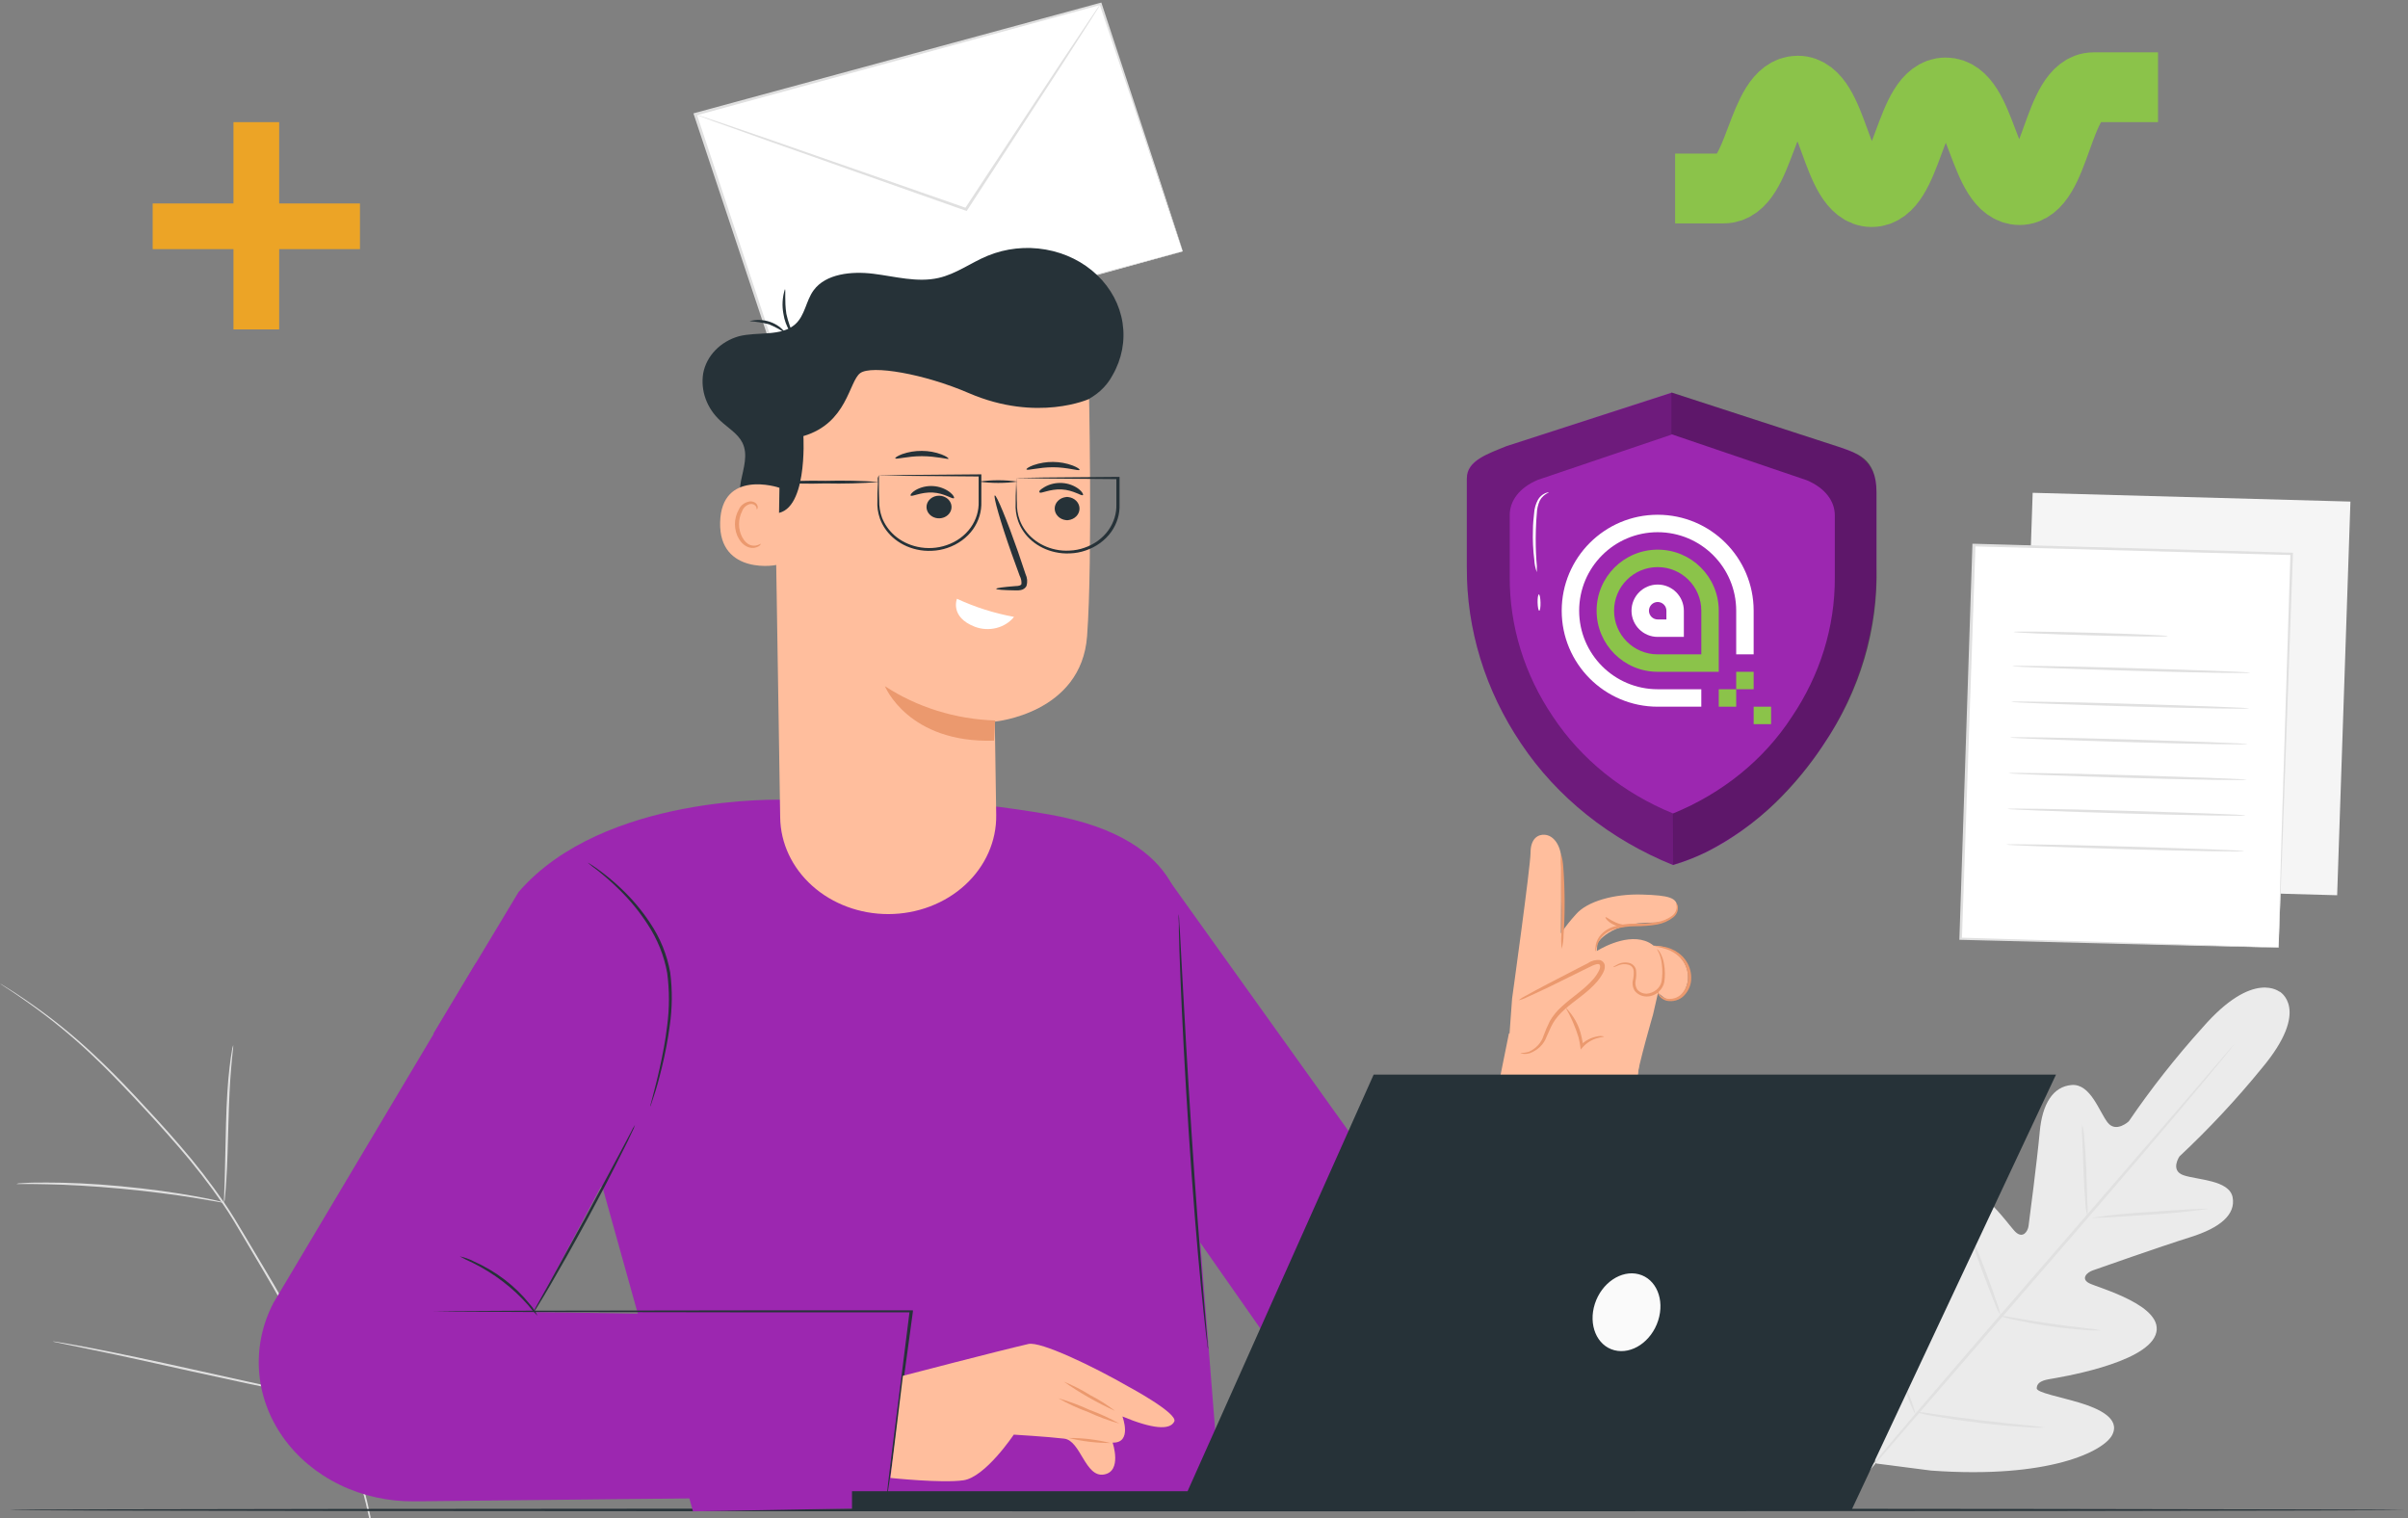 <svg width="552" height="348" viewBox="0 0 552 348" fill="none" xmlns="http://www.w3.org/2000/svg">
<rect x="0" y="0" width="552" height="348" fill="#808080" stroke="none"/>
<path d="M84.995 347.942C83.148 338.916 80.337 330.074 76.602 321.54C71.988 311.115 66.705 300.943 60.781 291.076L56.141 283.303C54.624 280.744 53.12 278.207 51.475 275.81C48.322 271.215 44.89 266.783 41.193 262.533C37.684 258.449 34.175 254.679 30.911 251.188C27.646 247.697 24.484 244.497 21.438 241.681C16.698 237.229 11.58 233.121 6.131 229.394C4.203 228.067 2.661 227.066 1.619 226.438L0.424 225.693C0.288 225.609 0.146 225.531 0 225.461C0 225.461 0.129 225.565 0.386 225.74L1.555 226.519C2.583 227.194 4.126 228.195 6.002 229.545C11.389 233.322 16.455 237.46 21.156 241.926C24.15 244.742 27.286 247.953 30.577 251.456C33.867 254.958 37.337 258.728 40.859 262.812C44.554 267.055 47.987 271.479 51.141 276.066C52.773 278.451 54.264 280.976 55.781 283.536L60.382 291.321C66.257 301.174 71.518 311.317 76.14 321.702C79.878 330.206 82.719 339.011 84.622 348" fill="#E0E0E0"/>
<path d="M51.372 275.752C51.493 275.286 51.562 274.81 51.578 274.332C51.681 273.424 51.784 272.086 51.886 270.446C52.105 267.164 52.233 262.626 52.362 257.646C52.49 252.666 52.696 248.104 52.992 244.846C53.12 243.206 53.262 241.891 53.364 240.971C53.439 240.501 53.474 240.027 53.467 239.552C53.308 240.006 53.201 240.474 53.146 240.948C52.979 241.856 52.786 243.182 52.606 244.811C52.208 248.093 51.938 252.631 51.809 257.611C51.681 262.591 51.591 267.071 51.514 270.411C51.449 271.982 51.411 273.296 51.372 274.297C51.32 274.781 51.32 275.268 51.372 275.752Z" fill="#E0E0E0"/>
<path d="M3.779 271.423H4.267H5.668C6.876 271.423 8.624 271.423 10.809 271.481C15.141 271.563 21.091 271.865 27.711 272.482C34.33 273.099 40.216 273.89 44.483 274.576C46.617 274.914 48.339 275.216 49.535 275.426L50.897 275.67C51.218 275.67 51.385 275.74 51.385 275.67C51.241 275.601 51.084 275.554 50.923 275.531L49.573 275.193C48.404 274.925 46.681 274.565 44.548 274.192C40.293 273.413 34.355 272.563 27.762 271.935C21.169 271.307 15.166 271.074 10.809 271.086C8.637 271.086 6.953 271.086 5.668 271.19L4.28 271.272C4.105 271.298 3.936 271.349 3.779 271.423Z" fill="#E0E0E0"/>
<path d="M76.011 320.795C76.112 320.619 76.198 320.436 76.268 320.248C76.448 319.841 76.654 319.317 76.924 318.677C77.489 317.304 78.209 315.291 79.16 312.859C80.972 307.89 83.247 300.955 85.664 293.264C88.08 285.572 90.278 278.637 92 273.645C92.861 271.202 93.555 269.2 94.069 267.734C94.301 267.083 94.481 266.571 94.622 266.129C94.701 265.945 94.757 265.753 94.789 265.558C94.674 265.726 94.584 265.906 94.519 266.094C94.352 266.513 94.134 267.036 93.864 267.676C93.298 269.049 92.578 271.051 91.64 273.494C89.815 278.463 87.54 285.398 85.137 293.089C82.733 300.781 80.561 307.739 78.787 312.708C77.939 315.151 77.232 317.153 76.731 318.607C76.5 319.27 76.32 319.771 76.165 320.225C76.094 320.41 76.042 320.601 76.011 320.795Z" fill="#E0E0E0"/>
<path d="M12.082 307.495C12.28 307.581 12.493 307.64 12.711 307.669L14.575 308.065L21.438 309.485C27.222 310.648 35.191 312.429 43.995 314.383C52.799 316.338 60.781 318.037 66.59 319.154C69.495 319.713 71.847 320.143 73.479 320.411L75.356 320.713C75.575 320.759 75.799 320.786 76.024 320.795C75.82 320.71 75.603 320.651 75.381 320.62L73.517 320.225L66.667 318.805C60.883 317.641 52.915 315.861 44.123 313.906C35.332 311.951 27.338 310.253 21.528 309.136C18.623 308.577 16.271 308.146 14.639 307.879L12.75 307.565C12.53 307.525 12.306 307.501 12.082 307.495Z" fill="#E0E0E0"/>
<path d="M252.286 0.912L159.36 26.216L178.2 82.923L271.125 57.619L252.286 0.912Z" fill="white"/>
<path d="M271.141 57.564C271.141 57.564 271 57.203 270.769 56.528C270.537 55.853 270.19 54.829 269.74 53.526C268.853 50.896 267.542 47.045 265.884 42.134C262.568 32.279 257.826 18.141 252.042 0.931L252.376 1.094L159.477 26.495L159.708 26.111L178.524 82.826L178.139 82.639L245.076 64.545L264.239 59.414L269.38 58.053L270.666 57.703L271.128 57.599L270.717 57.727L269.432 58.099L264.394 59.495L245.346 64.766L178.306 83.163L178.01 83.245L177.92 82.977C172.175 65.697 165.775 46.486 159.053 26.274L158.963 25.983L159.271 25.902L252.209 0.652L252.466 0.582L252.543 0.815C258.237 18.118 262.903 32.325 266.167 42.227C267.761 47.138 269.021 50.978 269.869 53.619C270.293 54.899 270.601 55.888 270.833 56.586C271.064 57.285 271.141 57.564 271.141 57.564Z" fill="#E0E0E0"/>
<path d="M252.299 0.896C252.265 0.985 252.222 1.071 252.171 1.152L251.734 1.874C251.31 2.537 250.731 3.456 250.012 4.62L243.521 14.708L221.748 48.139L221.594 48.36L221.337 48.267L218.497 47.278L176.635 32.488L163.975 27.95L160.557 26.682L159.67 26.344C159.564 26.312 159.464 26.265 159.374 26.205C159.486 26.213 159.595 26.241 159.695 26.286L160.595 26.565L164.078 27.729L176.802 32.093L218.728 46.707L221.581 47.708L221.17 47.836C229.781 34.745 237.519 23.016 243.122 14.487L249.793 4.503C250.564 3.34 251.181 2.467 251.618 1.804L252.119 1.117C252.222 0.966 252.286 0.885 252.299 0.896Z" fill="#E0E0E0"/>
<path d="M522.695 227.45C522.695 227.45 516.667 222.051 504.919 235.537C498.761 242.364 493.106 249.552 487.992 257.052C487.992 257.052 485.062 259.799 483.134 257.308C481.206 254.818 479.214 248.395 474.921 248.721C470.628 249.047 468.161 253.05 467.582 259.438C467.004 265.826 465.192 279.801 465.012 281.058C464.832 282.314 463.726 283.955 462.068 282.454C460.41 280.953 452.069 268.176 445.578 272.109C439.088 276.042 440.733 294.125 440.874 296.091C441.016 298.058 440.424 298.803 439.345 299.082C438.265 299.361 435.887 294.823 433.33 291.274C430.772 287.725 427.135 283.99 423.613 286.561C420.091 289.133 416.351 301.781 425.245 325.019L430.142 335.491L442.674 337.109C469.754 339.075 482.35 332.64 484.214 328.905C486.077 325.17 481.193 322.913 476.746 321.563C472.299 320.213 466.85 319.236 466.888 318.246C466.927 317.257 467.557 316.536 469.703 316.164C471.849 315.791 491.553 312.673 494.123 306.029C496.694 299.384 480.949 295.219 478.931 294.171C476.913 293.124 478.404 291.693 479.69 291.239C480.975 290.785 495.473 285.677 502.169 283.583C508.865 281.488 512.554 278.439 511.796 274.46C511.037 270.48 503.698 270.492 500.549 269.41C497.401 268.328 499.611 265.093 499.611 265.093C506.382 258.748 512.681 252.004 518.466 244.904C529.944 231.22 522.463 227.229 522.463 227.229" fill="#EBEBEB"/>
<path d="M512.104 239.459C512.046 239.562 511.978 239.659 511.898 239.75L511.243 240.587C510.626 241.332 509.765 242.391 508.672 243.741C506.423 246.475 503.146 250.408 499.058 255.249C490.897 264.93 479.484 278.218 466.811 292.833L434.396 330.313L424.616 341.705L421.942 344.788L421.235 345.58C421.068 345.754 420.991 345.847 420.978 345.836C421.036 345.733 421.105 345.635 421.184 345.545L421.839 344.719L424.41 341.554C426.646 338.819 429.937 334.886 434.011 330.045C442.172 320.364 453.598 307.076 466.284 292.461C478.97 277.846 490.37 264.604 498.686 254.981C502.786 250.199 506.128 246.324 508.467 243.601C509.598 242.286 510.497 241.274 511.127 240.506L511.847 239.715C512.001 239.54 512.091 239.447 512.104 239.459Z" fill="#E0E0E0"/>
<path d="M477.312 257.809C477.591 258.806 477.751 259.829 477.787 260.857C477.98 262.742 478.147 265.361 478.263 268.258C478.378 271.155 478.43 273.552 478.494 275.658C478.589 276.681 478.589 277.708 478.494 278.73C478.216 277.733 478.06 276.71 478.031 275.682C477.864 273.785 477.723 271.167 477.607 268.281C477.492 265.395 477.414 262.987 477.325 260.881C477.222 259.859 477.218 258.831 477.312 257.809Z" fill="#E0E0E0"/>
<path d="M479.574 279.138C483.972 278.495 488.403 278.056 492.851 277.823C500.189 277.276 506.166 276.962 506.179 277.125C501.78 277.761 497.349 278.196 492.902 278.428C485.563 278.986 479.599 279.301 479.574 279.138Z" fill="#E0E0E0"/>
<path d="M458.251 301.572C459.404 301.653 460.548 301.82 461.67 302.072C463.778 302.433 466.67 302.934 469.883 303.399C473.096 303.864 476.014 304.214 478.134 304.458C479.291 304.541 480.439 304.709 481.566 304.958C480.41 305.048 479.246 305.025 478.096 304.888C475.949 304.749 472.955 304.47 469.78 303.992C466.605 303.515 463.649 302.957 461.567 302.491C460.429 302.293 459.317 301.985 458.251 301.572Z" fill="#E0E0E0"/>
<path d="M451.516 282.698C452.05 283.542 452.481 284.435 452.802 285.363C453.483 287.05 454.395 289.377 455.372 291.961C456.349 294.544 457.172 296.894 457.75 298.616C458.112 299.526 458.379 300.465 458.547 301.421C458.005 300.577 457.574 299.679 457.262 298.744C456.568 297.069 455.668 294.742 454.691 292.158C453.714 289.575 452.892 287.213 452.313 285.503C451.936 284.597 451.669 283.656 451.516 282.698Z" fill="#E0E0E0"/>
<path d="M429.911 300.339C430.53 301.445 431.054 302.592 431.479 303.771C432.366 305.924 433.548 308.903 434.821 312.207C436.093 315.512 437.198 318.514 437.982 320.69C438.466 321.854 438.84 323.053 439.1 324.274C438.471 323.152 437.947 321.984 437.532 320.783C436.646 318.642 435.463 315.663 434.191 312.359C432.918 309.054 431.8 306.052 431.029 303.864C430.548 302.719 430.174 301.54 429.911 300.339Z" fill="#E0E0E0"/>
<path d="M439.062 323.646C440.526 323.721 441.982 323.892 443.419 324.158C446.092 324.542 449.845 325.065 453.894 325.554C457.943 326.043 461.708 326.415 464.395 326.718C465.858 326.805 467.314 326.979 468.752 327.241C467.286 327.322 465.816 327.291 464.356 327.148C461.644 326.985 457.93 326.683 453.804 326.182C449.678 325.682 445.99 325.1 443.329 324.623C441.88 324.403 440.453 324.076 439.062 323.646Z" fill="#E0E0E0"/>
<path d="M465.962 112.966L462.917 203.208L535.758 205.223L538.803 114.981L465.962 112.966Z" fill="#F5F5F5"/>
<path d="M452.552 124.962L449.507 215.204L522.348 217.219L525.393 126.977L452.552 124.962Z" fill="white"/>
<path d="M522.335 217.199C522.326 217.052 522.326 216.904 522.335 216.757C522.335 216.454 522.335 216.035 522.335 215.488C522.335 214.325 522.399 212.696 522.463 210.555C522.592 206.238 522.772 199.966 523.003 192.018C523.504 176.135 524.211 153.619 525.047 126.961L525.342 127.24L452.506 125.251L452.853 124.96C451.683 158.704 450.617 189.877 449.743 215.197L449.473 214.941L502.375 216.536L517.091 217.001L520.947 217.141L522.296 217.199H521.011L517.155 217.117L502.503 216.78L449.434 215.442H449.164V215.197C450 189.866 451.028 158.658 452.146 124.948V124.646H452.493L525.317 126.694H525.625V126.973C524.661 153.736 523.851 176.286 523.273 192.205C522.977 200.117 522.733 206.377 522.579 210.671C522.489 212.789 522.425 214.418 522.373 215.547C522.373 216.082 522.373 216.501 522.309 216.792C522.245 217.083 522.335 217.199 522.335 217.199Z" fill="#E0E0E0"/>
<path d="M496.989 145.835C496.989 146.01 489.059 145.916 479.291 145.649C469.523 145.381 461.593 145.021 461.593 144.858C461.593 144.695 469.536 144.776 479.304 145.044C489.072 145.311 496.989 145.672 496.989 145.835Z" fill="#E0E0E0"/>
<path d="M515.806 154.213C515.806 154.376 503.595 154.213 488.532 153.759C473.469 153.305 461.259 152.863 461.271 152.7C461.284 152.537 473.482 152.7 488.558 153.154C503.634 153.608 515.818 154.038 515.806 154.213Z" fill="#E0E0E0"/>
<path d="M515.536 162.393C515.536 162.556 503.313 162.393 488.249 161.939C473.186 161.486 460.989 161.043 460.989 160.88C460.989 160.718 473.212 160.88 488.275 161.334C503.338 161.788 515.536 162.219 515.536 162.393Z" fill="#E0E0E0"/>
<path d="M515.253 170.573C515.253 170.736 503.043 170.573 487.979 170.12C472.916 169.666 460.719 169.224 460.719 169.061C460.719 168.898 472.942 169.061 488.005 169.514C503.069 169.968 515.266 170.434 515.253 170.573Z" fill="#E0E0E0"/>
<path d="M514.983 178.753C514.983 178.916 502.76 178.753 487.71 178.3C472.659 177.846 460.436 177.404 460.436 177.241C460.436 177.078 472.659 177.241 487.723 177.695C502.786 178.148 514.983 178.579 514.983 178.753Z" fill="#E0E0E0"/>
<path d="M514.713 186.934C514.713 187.097 502.49 186.934 487.427 186.48C472.364 186.026 460.166 185.584 460.166 185.421C460.166 185.258 472.389 185.421 487.453 185.875C502.516 186.329 514.713 186.724 514.713 186.934Z" fill="#E0E0E0"/>
<path d="M514.431 195.114C514.431 195.277 502.208 195.114 487.157 194.66C472.107 194.206 459.884 193.764 459.896 193.601C459.909 193.438 472.107 193.601 487.17 194.055C502.233 194.509 514.443 194.939 514.431 195.114Z" fill="#E0E0E0"/>
<path d="M384 43.205H395.156C403.633 43.205 403.633 20.778 412.11 20.778C420.586 20.778 420.586 44.034 429.061 44.034C437.537 44.034 437.537 21.192 446.012 21.192C454.49 21.192 454.49 43.575 462.967 43.575C471.449 43.575 471.449 20 479.928 20H494.697" stroke="#8BC34A" stroke-width="16" stroke-linejoin="round"/>
<path d="M53.517 57.111H35V46.642H53.517V28H63.996V46.642H82.514V57.111H63.996V75.514H53.517V57.111Z" fill="#ECA426"/>
<path d="M551.357 346.138C551.357 346.313 428.42 346.452 276.822 346.452C125.224 346.452 2.25 346.336 2.25 346.138C2.25 345.94 125.16 345.812 276.822 345.812C428.484 345.812 551.357 345.987 551.357 346.138Z" fill="#263238"/>
<path d="M138.154 272.237L99.351 236.945L118.862 204.504C138.372 181.883 179.681 183.338 179.681 183.338C200.06 182.084 220.533 183.222 240.59 186.724C273.403 192.542 270.755 212.16 270.755 212.16L275.151 284.967L279.868 344.253L158.859 346.464L138.154 272.284" fill="#9C27B0"/>
<path d="M203.343 342.996L94.956 344.16C88.985 344.223 83.094 342.911 77.837 340.347C72.58 337.783 68.13 334.051 64.903 329.502C61.676 324.954 59.78 319.737 59.391 314.342C59.003 308.948 60.135 303.553 62.682 298.663L109.029 220.853L151.251 246.685L122.448 300.758L210.18 302.177L203.343 342.996Z" fill="#9C27B0"/>
<path d="M266.925 200.292L353.9 321.865L303.157 324.867C303.157 324.867 272.85 281.639 273.532 282.524C274.74 284.153 266.925 200.292 266.925 200.292Z" fill="#9C27B0"/>
<path d="M149.066 253.678C149.069 253.464 149.108 253.253 149.181 253.05C149.31 252.584 149.451 252.002 149.644 251.281C150.042 249.757 150.634 247.546 151.238 244.8C151.842 242.054 152.523 238.749 152.947 235.072C153.469 231.087 153.469 227.06 152.947 223.075C152.25 219.124 150.727 215.329 148.462 211.893C146.641 209.064 144.486 206.423 142.035 204.015C140.383 202.369 138.624 200.815 136.766 199.361C136.057 198.859 135.379 198.323 134.735 197.755C134.944 197.849 135.142 197.962 135.326 198.092C135.686 198.337 136.264 198.674 136.933 199.175C138.865 200.556 140.687 202.061 142.382 203.678C144.916 206.068 147.141 208.71 149.014 211.555C151.36 215.044 152.931 218.914 153.641 222.947C154.15 226.981 154.116 231.057 153.538 235.083C153.104 238.36 152.487 241.615 151.688 244.835C151.019 247.592 150.402 249.791 149.875 251.304C149.644 252.061 149.438 252.642 149.297 253.038C149.243 253.258 149.165 253.472 149.066 253.678Z" fill="#263238"/>
<path d="M145.57 257.867C145.384 258.473 145.134 259.061 144.824 259.624C144.31 260.788 143.539 262.347 142.549 264.278C140.583 268.223 137.794 273.645 134.58 279.58C131.367 285.514 128.334 290.832 126.085 294.707C124.954 296.615 124.028 298.197 123.373 299.21C123.06 299.774 122.699 300.314 122.293 300.827C122.524 300.233 122.808 299.657 123.141 299.105C123.797 297.941 124.645 296.382 125.712 294.509L134.028 279.382C137.177 273.482 140.043 268.153 142.176 264.162C143.179 262.289 144.001 260.729 144.644 259.508C144.901 258.938 145.211 258.389 145.57 257.867Z" fill="#263238"/>
<path d="M203.343 342.996C203.343 342.996 203.343 342.927 203.343 342.799C203.343 342.671 203.343 342.438 203.343 342.193C203.407 341.635 203.497 340.855 203.6 339.866C203.857 337.795 204.217 334.851 204.666 331.139C205.618 323.611 206.98 313.022 208.522 300.536L208.831 300.839H176.815L120.892 300.757L103.927 300.664L99.313 300.606H98.105H97.693C97.83 300.591 97.968 300.591 98.105 300.606H99.313L103.927 300.548L120.892 300.455L176.905 300.374H208.921H209.268V300.676C207.571 313.15 206.144 323.739 205.116 331.256C204.602 334.956 204.178 337.9 203.831 339.971C203.694 340.948 203.578 341.724 203.484 342.298L203.381 342.892C203.368 342.927 203.355 342.996 203.343 342.996Z" fill="#263238"/>
<path d="M123.206 301.619C122.43 300.842 121.708 300.022 121.047 299.163C117.583 295.226 113.293 291.948 108.425 289.517C107.386 289.061 106.373 288.557 105.392 288.004C106.533 288.246 107.628 288.638 108.644 289.168C113.714 291.436 118.099 294.786 121.419 298.931C122.149 299.748 122.75 300.652 123.206 301.619Z" fill="#263238"/>
<path d="M276.95 309.322C276.856 308.99 276.796 308.651 276.77 308.309C276.681 307.599 276.565 306.634 276.411 305.412C276.115 302.898 275.717 299.256 275.292 294.753C274.406 285.735 273.39 273.261 272.491 259.484C271.591 245.707 270.961 233.21 270.601 224.169C270.421 219.642 270.293 216.024 270.241 213.452C270.241 212.23 270.241 211.264 270.177 210.543C270.157 210.206 270.157 209.868 270.177 209.531C270.248 209.864 270.287 210.203 270.293 210.543C270.293 211.253 270.396 212.23 270.473 213.452C270.614 216.035 270.807 219.677 271.051 224.146C271.527 233.187 272.233 245.661 273.133 259.449C274.033 273.238 274.984 285.689 275.704 294.718C276.089 299.175 276.398 302.864 276.616 305.4C276.719 306.564 276.796 307.588 276.86 308.298C276.925 308.636 276.955 308.978 276.95 309.322Z" fill="#263238"/>
<path d="M206.98 315.384C206.98 315.384 228.598 309.741 235.757 308.088C238.546 307.448 250.487 313.15 258.738 317.897C258.738 317.897 270.1 323.995 269.187 325.868C268.172 327.939 264.046 327.52 257.298 324.705C257.298 324.705 259.638 330.837 255.049 330.697C255.049 330.697 257.324 337.33 253.031 338.016C248.739 338.703 247.736 330.243 243.957 329.789C240.179 329.336 232.39 328.87 232.39 328.87C232.39 328.87 225.874 338.645 220.822 339.343C215.771 340.041 204.114 338.796 204.114 338.796L206.98 315.384Z" fill="#FFBE9D"/>
<path d="M243.88 316.734C245.997 317.587 248.019 318.62 249.921 319.817C251.939 320.851 253.841 322.059 255.602 323.425C251.462 321.547 247.536 319.306 243.88 316.734Z" fill="#EB996E"/>
<path d="M242.608 320.539C245.077 321.242 247.476 322.134 249.78 323.203C252.161 324.079 254.456 325.134 256.643 326.357C254.173 325.661 251.773 324.773 249.471 323.704C247.086 322.832 244.789 321.773 242.608 320.539Z" fill="#EB996E"/>
<path d="M244.921 329.627C248.186 329.616 251.438 330.007 254.586 330.79C251.321 330.798 248.07 330.407 244.921 329.627Z" fill="#EB996E"/>
<path d="M178.845 113.417C179.1 114.171 179.103 114.976 178.856 115.732C178.608 116.488 178.12 117.161 177.452 117.667C176.785 118.174 175.967 118.491 175.102 118.579C174.236 118.668 173.361 118.523 172.586 118.164C169.656 116.826 169.283 113.161 169.861 110.24C170.44 107.32 171.532 104.189 170.182 101.478C169.141 99.407 166.892 98.092 165.144 96.463C163.602 95.047 162.443 93.327 161.758 91.437C161.073 89.547 160.882 87.54 161.198 85.572C161.569 83.61 162.531 81.778 163.977 80.279C165.424 78.781 167.3 77.672 169.398 77.077C173.704 75.995 179.012 77.194 182.251 74.366C184.578 72.318 184.719 68.979 186.518 66.535C189.307 62.742 195.207 62.137 200.194 62.754C205.18 63.37 210.244 64.825 215.128 63.719C219.203 62.8 222.544 60.228 226.375 58.646C230.549 56.918 235.215 56.415 239.721 57.207C244.227 57.998 248.347 60.045 251.505 63.06C254.663 66.075 256.701 69.909 257.334 74.025C257.967 78.14 257.164 82.332 255.036 86.014C253.618 88.708 251.204 90.869 248.211 92.123" fill="#263238"/>
<path d="M203.651 209.542C206.929 209.537 210.172 208.942 213.194 207.793C216.216 206.643 218.956 204.963 221.255 202.848C223.554 200.733 225.366 198.226 226.587 195.472C227.808 192.718 228.413 189.773 228.367 186.806L228.046 165.418C228.046 165.418 247.89 163.615 249.201 145.812C250.512 128.009 249.574 86.922 249.574 86.922C238.655 82.017 226.488 79.838 214.329 80.61C202.17 81.381 190.458 85.074 180.401 91.308L177.367 93.205L178.845 187.387C178.923 193.294 181.572 198.934 186.217 203.082C190.862 207.231 197.127 209.552 203.651 209.542Z" fill="#FFBE9D"/>
<path d="M244.381 119.235C243.664 119.16 243.001 118.849 242.521 118.361C242.04 117.873 241.774 117.242 241.774 116.588C241.774 115.934 242.04 115.303 242.521 114.814C243.001 114.326 243.664 114.015 244.381 113.941C244.537 113.906 244.701 113.906 244.857 113.941C245.574 114.015 246.237 114.326 246.717 114.814C247.198 115.303 247.464 115.934 247.464 116.588C247.464 117.242 247.198 117.873 246.717 118.361C246.237 118.849 245.574 119.16 244.857 119.235C244.699 119.258 244.539 119.258 244.381 119.235Z" fill="#263238"/>
<path d="M248.237 113.487C247.916 113.789 246.065 112.323 243.353 112.195C240.641 112.067 238.598 113.219 238.328 112.893C238.058 112.567 238.521 112.207 239.42 111.66C240.622 110.961 242.041 110.631 243.466 110.717C244.891 110.803 246.248 111.3 247.338 112.137C248.147 112.789 248.404 113.417 248.237 113.487Z" fill="#263238"/>
<path d="M216.889 114.092C217.356 114.384 217.716 114.795 217.924 115.273C218.132 115.75 218.179 116.273 218.059 116.775C217.939 117.277 217.657 117.735 217.249 118.092C216.841 118.448 216.326 118.687 215.767 118.779C215.209 118.87 214.634 118.809 214.114 118.604C213.594 118.399 213.153 118.059 212.846 117.627C212.54 117.195 212.382 116.691 212.392 116.177C212.403 115.664 212.581 115.165 212.905 114.743C213.338 114.179 214.001 113.794 214.748 113.672C215.495 113.549 216.265 113.701 216.889 114.092Z" fill="#263238"/>
<path d="M218.676 114.196C218.342 114.499 216.491 113.033 213.792 112.905C211.093 112.777 209.036 113.929 208.754 113.603C208.612 113.452 208.959 112.916 209.846 112.37C211.048 111.671 212.466 111.341 213.891 111.426C215.317 111.512 216.674 112.01 217.763 112.847C218.573 113.498 218.83 114.068 218.676 114.196Z" fill="#263238"/>
<path d="M228.367 134.978C228.367 134.792 230.05 134.56 232.801 134.35C233.508 134.35 234.086 134.199 234.151 133.861C234.202 133.22 234.065 132.577 233.752 132C233.148 130.336 232.544 128.66 231.901 126.903C229.331 119.654 227.647 113.684 228.045 113.568C228.444 113.452 230.834 119.235 233.366 126.484C233.958 128.253 234.536 129.975 235.089 131.604C235.497 132.451 235.578 133.398 235.32 134.292C235.205 134.533 235.029 134.747 234.806 134.915C234.582 135.083 234.318 135.2 234.035 135.258C233.634 135.339 233.223 135.366 232.814 135.339C230.038 135.293 228.367 135.176 228.367 134.978Z" fill="#263238"/>
<path d="M219.37 137.259C223.501 139.179 227.903 140.577 232.454 141.413C231.456 142.654 230.024 143.553 228.391 143.962C226.757 144.372 225.018 144.27 223.457 143.671C217.661 141.425 219.37 137.259 219.37 137.259Z" fill="white"/>
<path d="M228.123 165.162C219.024 164.869 210.228 162.13 202.854 157.296C202.854 157.296 208.15 170.41 227.879 169.782L228.123 165.162Z" fill="#EB996E"/>
<path d="M249.741 91.425C249.741 91.425 237.852 96.894 222.108 90.121C211.826 85.677 199.783 83.617 197.186 85.537C194.59 87.457 194.243 96.998 184.167 99.966C184.167 99.966 185.259 118.188 177.213 117.676C169.167 117.164 173.589 88.853 173.589 88.853L193.035 79.824L214.383 75.786L234.626 78.008L250.332 81.604L249.741 91.425Z" fill="#263238"/>
<path d="M178.678 111.823C178.357 111.672 165.376 107.529 165.08 119.735C164.784 131.942 178.37 129.696 178.395 129.347C178.421 128.998 178.678 111.823 178.678 111.823Z" fill="#FFBE9D"/>
<path d="M174.386 124.634C174.386 124.634 174.141 124.785 173.743 124.936C173.178 125.144 172.547 125.144 171.982 124.936C170.568 124.436 169.412 122.365 169.412 120.166C169.41 119.117 169.66 118.081 170.144 117.129C170.283 116.751 170.519 116.409 170.835 116.131C171.15 115.854 171.535 115.649 171.956 115.535C172.228 115.49 172.509 115.526 172.757 115.637C173.005 115.748 173.206 115.928 173.332 116.151C173.499 116.489 173.409 116.733 173.473 116.756C173.537 116.78 173.769 116.559 173.679 116.058C173.608 115.754 173.427 115.479 173.165 115.279C172.801 115.02 172.34 114.899 171.879 114.941C171.323 115.028 170.8 115.243 170.361 115.565C169.923 115.886 169.582 116.305 169.373 116.78C168.779 117.827 168.471 118.988 168.473 120.166C168.473 122.621 169.836 124.96 171.764 125.507C172.124 125.606 172.504 125.633 172.878 125.585C173.251 125.536 173.608 125.414 173.923 125.227C174.386 124.936 174.386 124.657 174.386 124.634Z" fill="#EB996E"/>
<path d="M171.815 73.621C173.353 73.213 174.996 73.267 176.497 73.774C177.998 74.282 179.278 75.216 180.144 76.437C178.945 75.616 177.652 74.913 176.288 74.343C174.829 73.962 173.33 73.721 171.815 73.621Z" fill="#263238"/>
<path d="M179.925 66.314C180.169 66.314 179.796 68.886 180.259 71.934C180.659 73.767 181.293 75.552 182.148 77.252C182.148 77.252 181.583 76.821 181.017 75.914C180.292 74.706 179.813 73.389 179.604 72.027C179.229 70.126 179.339 68.172 179.925 66.314Z" fill="#263238"/>
<path d="M235.307 107.599C235.23 107.459 235.809 107.029 236.901 106.633C239.801 105.618 243.021 105.647 245.898 106.715C246.978 107.133 247.556 107.564 247.479 107.704C247.312 108.029 244.716 107.11 241.387 107.11C238.058 107.11 235.462 107.96 235.307 107.599Z" fill="#263238"/>
<path d="M205.232 105.062C205.155 104.922 205.733 104.504 206.826 104.096C208.264 103.593 209.795 103.344 211.337 103.363C212.885 103.363 214.419 103.64 215.848 104.178C216.928 104.597 217.494 105.027 217.429 105.178C217.365 105.33 214.666 104.585 211.324 104.573C207.983 104.562 205.412 105.388 205.232 105.062Z" fill="#263238"/>
<path d="M232.981 109.554C233.01 109.793 233.01 110.035 232.981 110.275C232.981 110.787 232.981 111.439 233.045 112.242C233.11 113.044 233.045 114.127 233.122 115.29C233.074 116.633 233.292 117.973 233.765 119.246C234.385 120.898 235.458 122.381 236.883 123.555C238.308 124.729 240.039 125.557 241.914 125.96C242.989 126.198 244.099 126.285 245.204 126.216C246.353 126.17 247.486 125.954 248.559 125.576C250.845 124.801 252.793 123.376 254.111 121.516C255.359 119.739 255.986 117.662 255.91 115.558C255.91 113.475 255.91 111.474 255.91 109.554L256.219 109.833L239.51 109.693L234.665 109.612H233.379H232.904C233.454 109.556 234.008 109.533 234.562 109.542L239.33 109.461L256.219 109.321H256.643V109.612C256.643 111.532 256.643 113.533 256.643 115.616C256.729 117.835 256.07 120.026 254.754 121.899C253.356 123.87 251.291 125.376 248.867 126.193C247.728 126.589 246.526 126.813 245.307 126.856C244.145 126.919 242.979 126.821 241.849 126.566C239.883 126.135 238.072 125.254 236.591 124.007C235.11 122.76 234.008 121.189 233.392 119.444C232.931 118.113 232.739 116.718 232.827 115.325C232.827 114.161 232.827 113.079 232.891 112.195C232.955 111.311 232.891 110.764 232.955 110.252C232.943 110.019 232.952 109.785 232.981 109.554Z" fill="#263238"/>
<path d="M201.479 108.949C201.479 108.949 201.479 109.216 201.479 109.67V111.637C201.479 112.498 201.479 113.522 201.543 114.697C201.51 116.039 201.727 117.377 202.186 118.653C202.778 120.185 203.75 121.574 205.027 122.714C206.501 124.011 208.335 124.924 210.335 125.355C212.546 125.838 214.867 125.704 216.992 124.971C219.272 124.197 221.215 122.777 222.532 120.922C223.784 119.146 224.416 117.07 224.344 114.964C224.344 112.882 224.344 110.869 224.344 108.949L224.653 109.228L207.944 109.088L203.112 109.018H201.826H201.351C201.897 108.963 202.446 108.94 202.996 108.949L207.764 108.879L224.653 108.739H224.961V109.018C224.961 110.938 224.961 112.951 224.961 115.034C225.039 117.254 224.376 119.444 223.059 121.318C221.662 123.281 219.602 124.783 217.185 125.6C216.046 125.995 214.844 126.219 213.625 126.263C212.459 126.325 211.289 126.227 210.155 125.972C208.055 125.504 206.135 124.526 204.602 123.145C203.277 121.939 202.282 120.468 201.698 118.851C201.236 117.52 201.045 116.124 201.132 114.732C201.132 113.568 201.132 112.486 201.209 111.602C201.286 110.717 201.209 110.17 201.209 109.658C201.256 109.41 201.347 109.17 201.479 108.949Z" fill="#263238"/>
<path d="M233.264 110.403C230.324 110.807 227.335 110.807 224.395 110.403C227.333 109.984 230.326 109.984 233.264 110.403Z" fill="#263238"/>
<path d="M176.956 110.554C181.042 110.246 185.144 110.133 189.243 110.217C193.346 110.112 197.451 110.201 201.543 110.484C197.458 110.807 193.355 110.92 189.256 110.822C185.154 110.941 181.047 110.851 176.956 110.554Z" fill="#263238"/>
<path d="M309.172 330.139C312.06 334.992 316.435 338.986 321.77 341.643C327.105 344.299 333.174 345.505 339.247 345.114C346.423 344.659 353.213 342.003 358.496 337.584C363.779 333.165 367.24 327.247 368.307 320.806L375.762 243.555L345.905 236.876L333.708 297.383C333.708 297.383 327.333 322.738 309.172 330.139Z" fill="#FFBE9D"/>
<path d="M345.635 242.472L346.625 228.916C346.625 228.916 350.853 198.5 350.853 195.521C350.853 192.1 352.666 191.262 354.067 191.355C356.239 191.483 357.781 193.915 357.922 196.859C357.922 197.871 357.82 213.952 357.82 213.952C358.847 212.433 359.993 210.982 361.251 209.612C363.822 206.598 370.042 204.876 376.379 205.062C382.715 205.249 384.45 205.807 384.489 208.03C384.467 208.454 384.339 208.869 384.117 209.244C383.895 209.618 383.583 209.943 383.204 210.194C382.034 211.076 380.548 211.54 379.027 211.497C368.886 211.334 366.174 216.233 366.174 216.233L366.045 218.013C366.045 218.013 372.202 214.022 377.111 215.686C377.837 215.929 378.501 216.301 379.065 216.78C380.448 216.785 381.804 217.117 383.001 217.743C384.198 218.37 385.194 219.268 385.889 220.35C386.584 221.432 386.954 222.66 386.963 223.911C386.973 225.163 386.62 226.395 385.941 227.485C385.677 228.044 385.23 228.517 384.66 228.84C384.09 229.162 383.425 229.319 382.754 229.289C382.074 229.104 381.459 228.763 380.967 228.3C380.679 228.079 380.374 227.876 380.055 227.695L378.924 232.617C378.924 232.617 375.723 243.555 374.927 248.465" fill="#FFBE9D"/>
<path d="M348.553 241.413C350.404 241.879 352.319 240.646 353.321 239.156C354.324 237.667 354.748 235.91 355.622 234.35C358.27 229.696 364.619 227.485 367.048 222.714C367.382 222.051 367.562 221.143 366.92 220.701C366.277 220.259 365.48 220.62 364.825 220.946L348.116 229.324" fill="#FFBE9D"/>
<path d="M348.103 229.3C348.623 228.883 349.197 228.523 349.813 228.23C350.944 227.59 352.602 226.705 354.658 225.623L361.92 221.865L364.015 220.794C364.796 220.235 365.79 219.98 366.778 220.085C367.084 220.174 367.352 220.345 367.547 220.576C367.742 220.807 367.855 221.086 367.871 221.376C367.904 221.854 367.812 222.333 367.601 222.773C367.214 223.549 366.731 224.283 366.161 224.96C363.848 227.683 360.853 229.393 358.694 231.383C357.644 232.284 356.751 233.323 356.046 234.467C355.416 235.537 355.018 236.654 354.53 237.667C354.229 238.512 353.729 239.287 353.063 239.938C352.397 240.589 351.581 241.101 350.674 241.437C349.298 241.809 348.527 241.437 348.579 241.367C349.245 241.385 349.908 241.287 350.532 241.076C351.336 240.704 352.046 240.186 352.617 239.553C353.188 238.92 353.607 238.186 353.848 237.399C354.26 236.272 354.736 235.165 355.275 234.083C355.984 232.844 356.908 231.716 358.013 230.743C360.223 228.649 363.154 226.892 365.313 224.367C365.822 223.757 366.253 223.097 366.598 222.4C366.92 221.737 366.868 221.074 366.457 221.004C366.046 220.934 365.236 221.248 364.529 221.609L362.395 222.656L355.031 226.287C352.923 227.299 351.175 228.09 350.018 228.614C349.419 228.923 348.774 229.154 348.103 229.3Z" fill="#EB996E"/>
<path d="M365.814 218.141C365.928 217.04 366.329 215.98 366.984 215.046C367.745 214.089 368.827 213.379 370.068 213.022C371.624 212.559 373.251 212.323 374.888 212.323C376.569 212.338 378.248 212.206 379.901 211.928C381.286 211.672 382.571 211.09 383.628 210.24C383.979 209.947 384.252 209.585 384.426 209.182C384.6 208.778 384.67 208.345 384.631 207.913C384.612 207.596 384.496 207.29 384.296 207.029C384.232 207.029 384.296 207.366 384.361 207.925C384.355 208.315 384.255 208.699 384.069 209.051C383.882 209.402 383.613 209.713 383.281 209.961C382.254 210.693 381.045 211.188 379.759 211.404C378.141 211.645 376.502 211.754 374.863 211.73C373.164 211.713 371.474 211.953 369.863 212.44C368.515 212.865 367.362 213.683 366.585 214.767C366.082 215.496 365.79 216.329 365.737 217.187C365.664 217.506 365.691 217.836 365.814 218.141Z" fill="#EB996E"/>
<path d="M357.832 195.719C357.723 196.783 357.723 197.854 357.832 198.919C357.832 201.106 357.832 203.724 357.922 206.61C358.012 209.496 357.922 212.114 357.922 214.302C357.845 215.368 357.871 216.439 358 217.502C358.281 216.458 358.423 215.388 358.424 214.313C358.578 212.347 358.681 209.659 358.668 206.61C358.655 203.562 358.526 200.862 358.372 198.895C358.319 197.822 358.138 196.757 357.832 195.719Z" fill="#EB996E"/>
<path d="M369.824 221.714C370.183 221.636 370.529 221.514 370.852 221.353C371.271 221.159 371.731 221.048 372.201 221.028C372.671 221.008 373.14 221.079 373.577 221.237C373.846 221.369 374.072 221.561 374.234 221.796C374.396 222.03 374.489 222.298 374.503 222.575C374.544 223.269 374.488 223.965 374.336 224.646C374.123 225.502 374.274 226.4 374.76 227.159C375.067 227.55 375.471 227.869 375.94 228.092C376.409 228.314 376.929 228.433 377.459 228.439C377.979 228.436 378.493 228.337 378.97 228.149C379.447 227.961 379.878 227.688 380.235 227.346C380.905 226.737 381.354 225.957 381.52 225.111C381.722 223.743 381.7 222.355 381.456 220.992C381.323 220.071 381.014 219.177 380.543 218.351C380.184 217.769 379.849 217.548 379.824 217.571C379.798 217.595 380.029 217.885 380.299 218.456C380.652 219.292 380.873 220.17 380.955 221.062C381.124 222.374 381.102 223.7 380.89 225.007C380.727 225.747 380.303 226.419 379.682 226.922C379.061 227.426 378.276 227.733 377.446 227.799C377.028 227.797 376.616 227.707 376.243 227.535C375.871 227.363 375.548 227.115 375.299 226.81C374.911 226.172 374.788 225.429 374.952 224.716C375.096 223.982 375.13 223.235 375.055 222.493C375.018 222.139 374.88 221.8 374.655 221.508C374.43 221.216 374.125 220.983 373.77 220.829C373.27 220.657 372.732 220.595 372.2 220.647C371.669 220.7 371.158 220.866 370.711 221.132C370.107 221.458 369.747 221.632 369.824 221.714Z" fill="#EB996E"/>
<path d="M379.939 226.857C379.849 227.161 379.886 227.484 380.042 227.764C380.223 228.164 380.502 228.52 380.858 228.807C381.215 229.093 381.639 229.302 382.098 229.417C382.791 229.551 383.51 229.522 384.185 229.33C384.861 229.138 385.47 228.791 385.954 228.323C387.113 227.171 387.735 225.657 387.689 224.099C387.689 222.56 387.159 221.059 386.173 219.805C385.368 218.783 384.27 217.979 382.998 217.478C382.164 217.137 381.265 216.944 380.35 216.908C379.708 216.908 379.361 216.908 379.361 217.001C380.547 217.14 381.703 217.438 382.792 217.885C383.934 218.399 384.915 219.163 385.646 220.108C386.5 221.281 386.948 222.659 386.931 224.064C386.974 225.46 386.442 226.82 385.44 227.881C385.033 228.299 384.514 228.615 383.934 228.8C383.354 228.986 382.731 229.034 382.124 228.94C381.719 228.858 381.339 228.698 381.008 228.471C380.678 228.244 380.405 227.956 380.209 227.625C380.029 227.183 380.029 226.857 379.939 226.857Z" fill="#EB996E"/>
<path d="M367.729 237.609C367.177 237.451 366.584 237.451 366.032 237.609C364.586 237.895 363.284 238.607 362.331 239.633L362.922 239.796C362.844 239.076 362.715 238.361 362.537 237.655C362.025 235.153 360.757 232.829 358.873 230.941C360.132 233.124 361.132 235.421 361.855 237.795C362.035 238.516 362.164 239.214 362.254 239.866L362.357 240.587L362.858 240.017C363.71 239.066 364.849 238.359 366.135 237.981C367.099 237.713 367.729 237.69 367.729 237.609Z" fill="#EB996E"/>
<path d="M368.05 210.252C367.883 210.322 368.565 211.416 370.133 212.079C371.701 212.742 373.089 212.358 373.024 212.195C372.96 212.033 371.739 212.044 370.454 211.497C369.169 210.95 368.218 210.136 368.05 210.252Z" fill="#EB996E"/>
<path d="M421.428 102.444L383.165 90.005L345.327 102.281C340.494 104.341 336.253 105.586 336.253 109.658V129.975C336.164 144.244 340.467 158.254 348.682 170.433C356.889 182.724 369.052 192.448 383.538 198.302C398.961 193.752 410.529 181.604 417.662 171.225C425.899 159.052 430.225 145.041 430.155 130.766V112.497C430.155 106.679 426.736 103.84 421.428 102.444Z" fill="#9C27B0"/>
<g opacity="0.3">
<path d="M383.538 186.48C372.058 181.792 362.438 174.037 355.969 164.255C349.457 154.63 346.035 143.554 346.085 132.267V118.071C346.085 114.836 348.245 111.811 352.512 110.007L383.178 99.628V90.052L345.327 102.281C341.356 103.852 336.253 105.586 336.253 109.658V129.975C336.164 144.245 340.467 158.255 348.682 170.434C356.889 182.724 369.052 192.448 383.538 198.302V186.48Z" fill="black"/>
</g>
<g opacity="0.4">
<path d="M383.538 198.267C386.134 197.499 388.65 196.526 391.057 195.358C396.976 192.327 402.357 188.506 407.02 184.024C411.236 179.913 414.947 175.399 418.086 170.562C426.42 158.299 430.615 144.099 430.155 129.707V112.94C430.155 104.585 425.399 103.968 421.415 102.398L383.153 89.959V99.535L414.179 110.089C418.446 111.893 420.605 114.918 420.605 118.141V132.395C420.657 143.678 417.234 154.751 410.722 164.371C404.392 174.108 394.887 181.832 383.512 186.48L383.538 198.267Z" fill="black"/>
</g>
<path d="M380 126C372.267 126 366 132.267 366 140C366 147.732 372.267 154 380 154H394V140C394 132.267 387.733 126 380 126ZM390 150H380C374.477 150 370 145.523 370 140C370 134.477 374.477 130 380 130C385.524 130 390 134.477 390 140V150Z" fill="#8BC34A"/>
<path d="M402 162H406V166H402V162Z" fill="#8BC34A"/>
<path d="M394 158H398V162H394V158Z" fill="#8BC34A"/>
<path d="M398 154H402V158H398V154Z" fill="#8BC34A"/>
<path d="M380 158C370.059 158 362 149.94 362 140C362 130.059 370.059 122 380 122C389.942 122 398 130.059 398 140V150H402V140C402 127.85 392.15 118 380 118C367.85 118 358 127.85 358 140C358 152.151 367.85 162 380 162H390V158.001L380 158Z" fill="white"/>
<path d="M380 134C376.686 134 374 136.686 374 140C374 143.315 376.686 146 380 146H386V140C386 136.686 383.313 134 380 134ZM382 142H380C378.896 142 378 141.104 378 140C378 138.896 378.896 138 380 138C381.106 138 382 138.896 382 140V142Z" fill="white"/>
<path d="M352.293 131.162C351.959 130.252 351.764 129.304 351.715 128.346C351.429 126.056 351.326 123.75 351.406 121.446C351.406 120.096 351.548 118.816 351.676 117.652C351.74 116.591 352.032 115.552 352.537 114.592C352.899 113.935 353.485 113.4 354.208 113.068C354.735 112.847 355.056 112.858 355.056 112.893C354.133 113.277 353.391 113.945 352.961 114.778C352.551 115.709 352.324 116.697 352.293 117.699C352.19 118.863 352.113 120.131 352.075 121.469C351.985 124.134 352.075 126.554 352.19 128.311C352.307 129.257 352.341 130.211 352.293 131.162Z" fill="white"/>
<path d="M352.846 139.994C352.666 139.994 352.499 139.167 352.473 138.132C352.447 137.096 352.589 136.258 352.769 136.258C352.948 136.258 353.116 137.085 353.141 138.12C353.167 139.156 353.038 139.994 352.846 139.994Z" fill="white"/>
<path d="M314.892 246.336L272.234 341.844H195.31V346.161H424.436L471.31 246.336H314.892Z" fill="#263238"/>
<path d="M380.107 302.724C378.564 307.53 374.066 310.567 370.056 309.519C366.046 308.472 364.054 303.701 365.596 298.896C367.138 294.09 371.65 291.053 375.66 292.1C379.67 293.147 381.662 297.918 380.107 302.724Z" fill="#FAFAFA"/>
</svg>
